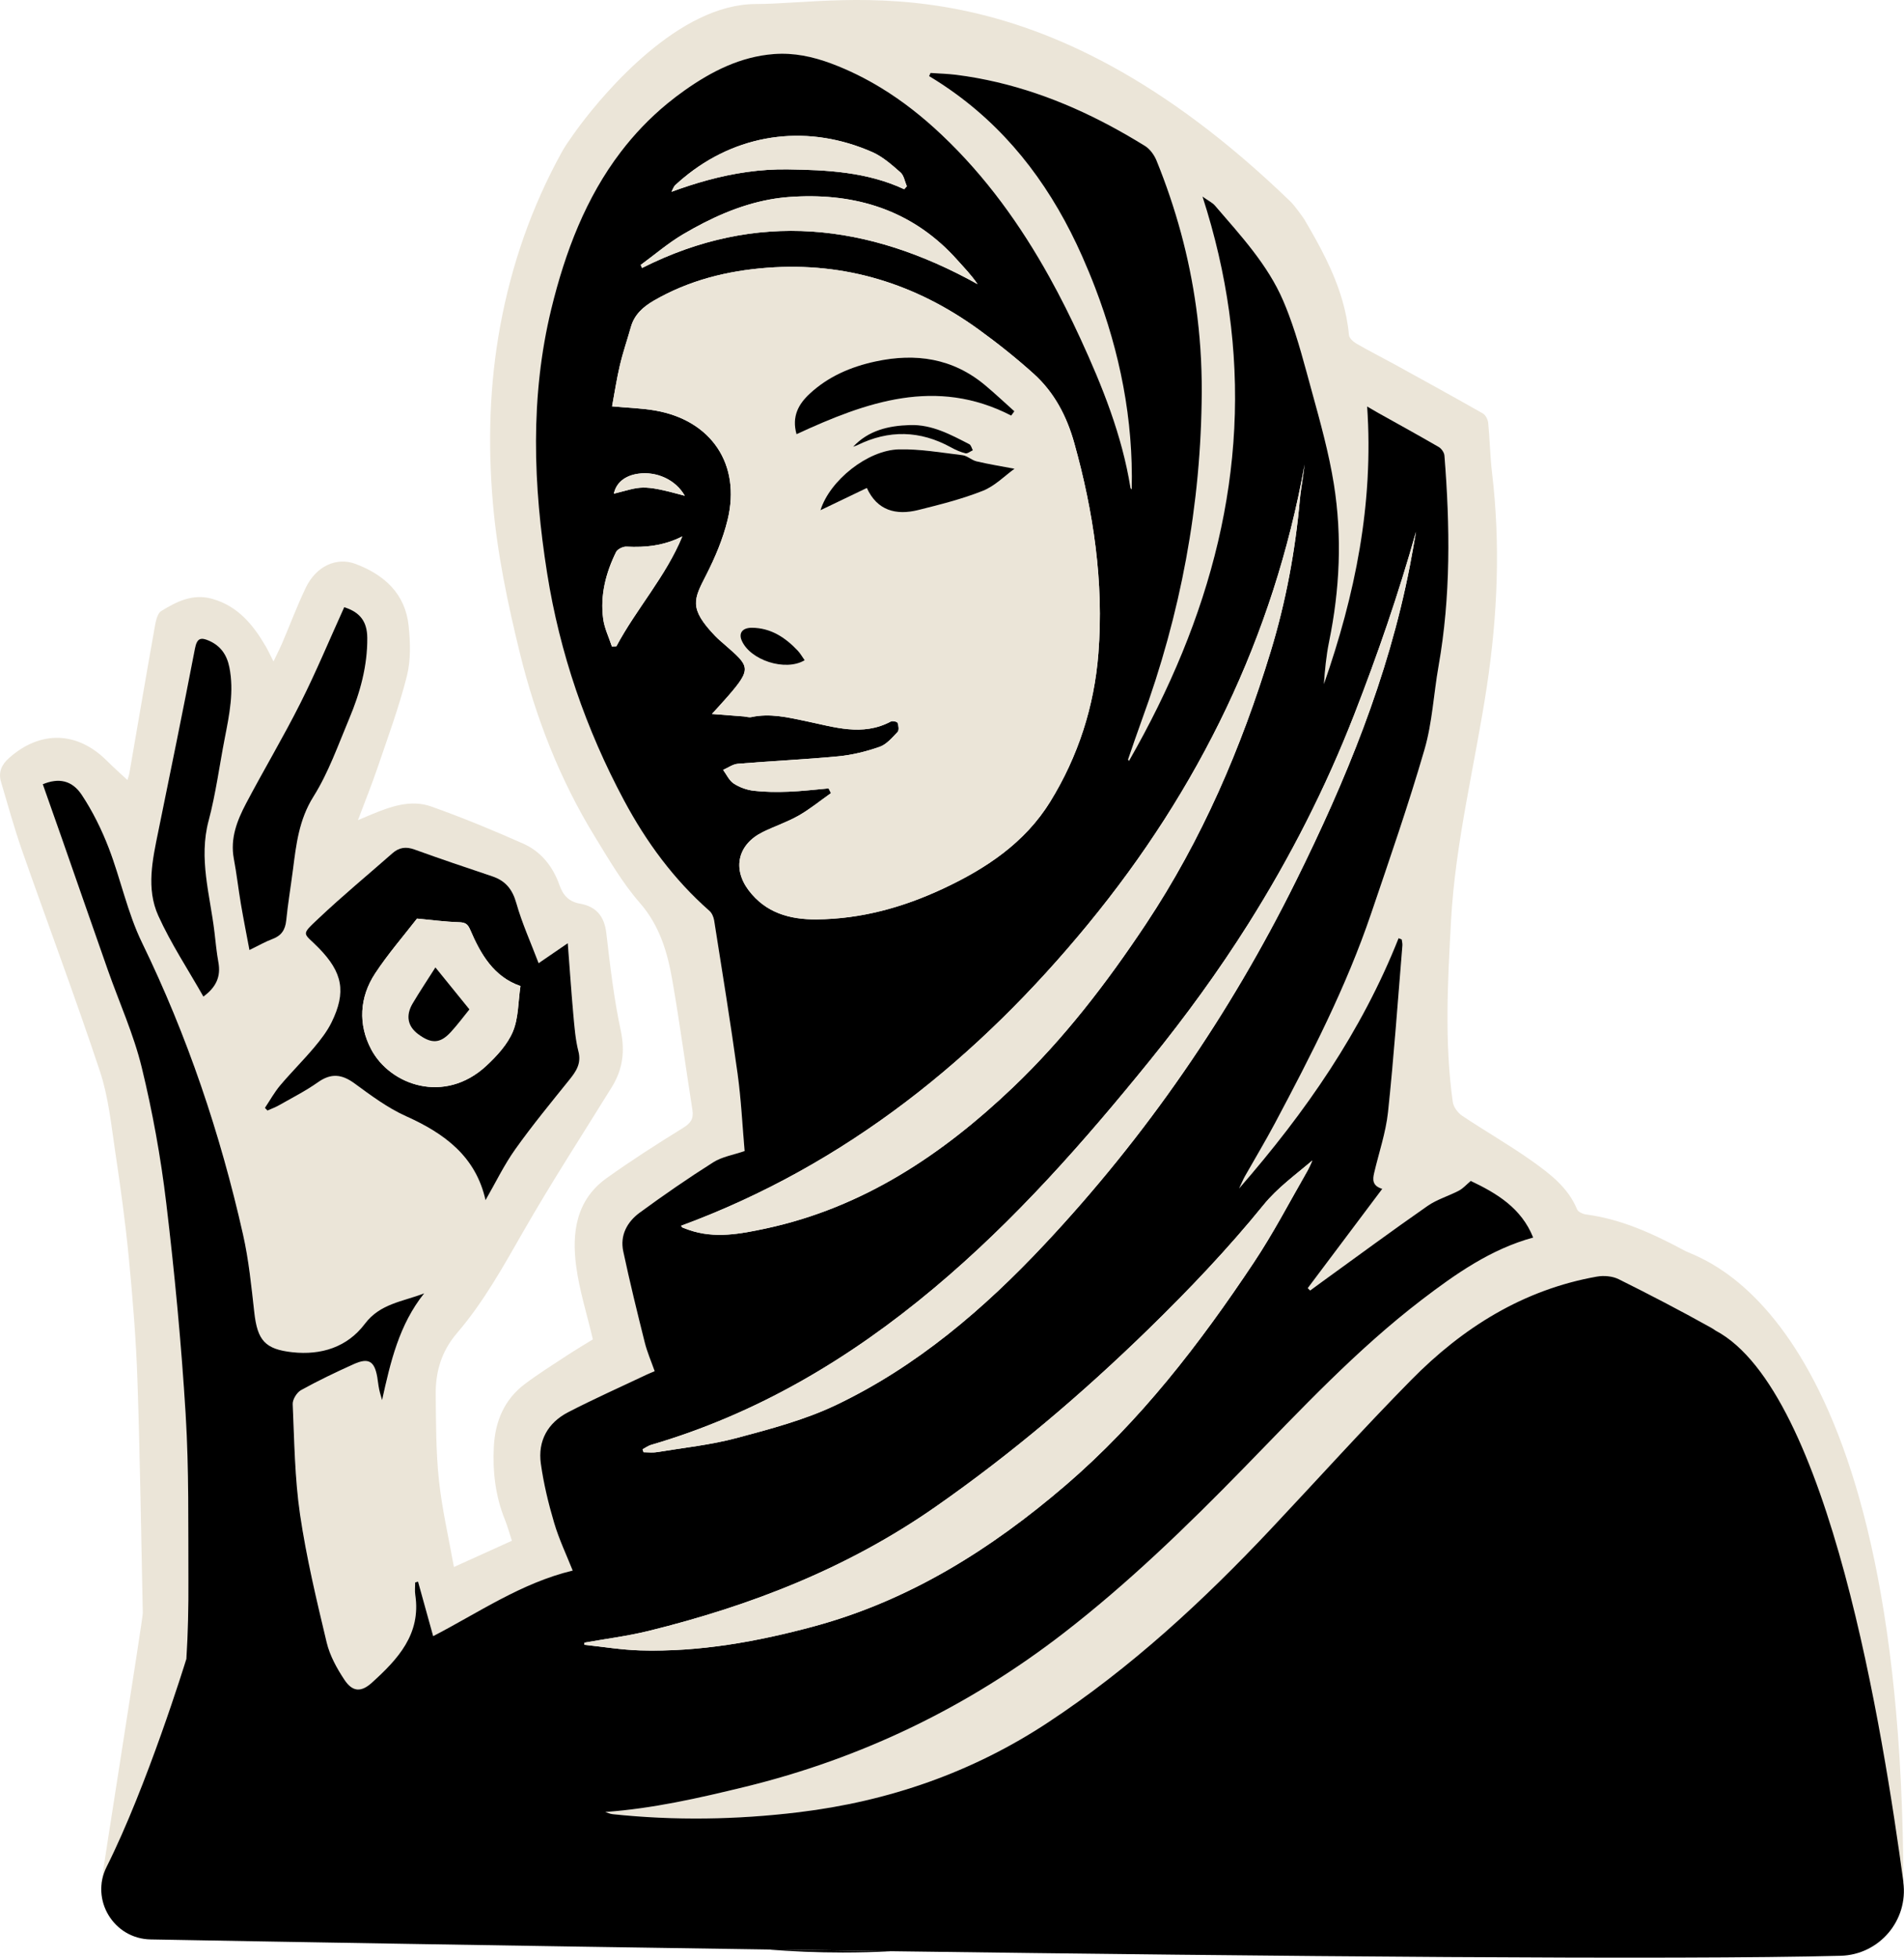 <svg xmlns="http://www.w3.org/2000/svg" id="Layer_2" data-name="Layer 2" viewBox="0 0 1072.93 1102.79"><defs><style>      .cls-1 {        fill: #ebe5d8;      }    </style></defs><g id="Layer_1-2" data-name="Layer 1"><g><path class="cls-1" d="m949.69,704.71c-17.6-9.46-35.68-17.91-55.86-20.57-1.86-.24-4.54-1.45-5.13-2.9-5.06-12.28-15.18-19.95-25.33-27.17-12.77-9.08-26.45-16.85-39.47-25.58-2.44-1.64-4.86-4.96-5.25-7.79-4.73-33.87-2.84-67.79-.99-101.78,2.44-44.92,13.61-88.45,20.27-132.69,6.01-40.01,7.64-79.87,2.84-120.02-1.11-9.27-1.22-18.65-2.14-27.94-.19-1.92-1.47-4.48-3.02-5.36-16.57-9.43-33.3-18.61-50-27.8-7.07-3.88-14.27-7.51-21.25-11.54-1.78-1.04-4.05-3.09-4.21-4.85-.61-6.76-1.92-13.24-3.74-19.51-4.7-16.24-12.85-31.12-21.52-45.81-.08-.13-5.04-7.31-7.73-9.9C583.27-25.55,478.04,2.27,425.96,2.27c-43.48,0-85.12,49.83-98.75,67.83-.92,1.22-1.71,2.3-2.37,3.2-.48.7-.98,1.37-1.47,2.06-.26.37-.52.72-.77,1.08-2.17,3.04-4.3,6.11-6.09,9.36-16.91,30.7-28.27,63.31-34.63,97.85-6.1,33.08-6.98,66.52-4.14,99.63,2.45,28.47,8.39,56.86,15.23,84.68,8.92,36.35,22.52,71.21,42.22,103.32,7.87,12.83,15.55,26.09,25.38,37.35,11.12,12.75,15.5,27.58,18.23,43.22,4.27,24.43,7.55,49.02,11.4,73.53.78,4.94-1.08,7.4-5.36,10.04-14.58,9-29.04,18.27-42.98,28.23-17.21,12.3-19.72,30.67-17.17,49.7,1.8,13.53,6.01,26.74,9.4,41.15-3.9,2.42-9.32,5.61-14.57,9.05-7.98,5.23-16.08,10.32-23.7,16.04-11.63,8.73-16.77,20.99-17.53,35.26-.74,14.15.87,27.94,6.23,41.2,1.49,3.71,2.54,7.6,3.95,11.89-10.71,4.85-21.23,9.6-32.68,14.79-3-16.83-6.74-32.77-8.45-48.93-1.7-15.99-1.64-32.2-1.81-48.32-.13-12.82,3.25-24.33,12.03-34.56,14.99-17.47,26.09-37.58,37.52-57.53,15.73-27.42,32.97-53.98,49.61-80.88,6.24-10.06,7.63-20.27,5.07-32.2-3.86-18.01-5.96-36.43-8.1-54.75-1.11-9.48-5.78-14.91-14.77-16.5-6.28-1.1-9.58-4.69-11.58-10.35-3.68-10.48-10.32-18.96-20.4-23.44-17.01-7.57-34.27-14.68-51.8-20.92-11.64-4.14-23.04,0-33.97,4.52-2.14.88-4.26,1.8-7.43,3.15,3.95-10.49,7.79-19.99,11.08-29.68,5.8-17.07,12.08-34.05,16.49-51.48,2.27-8.99,1.96-19,.99-28.35-1.88-18.02-13.65-28.68-29.8-34.8-10.93-4.13-22.41,1.31-28.19,13.43-4.84,10.13-8.79,20.67-13.2,31-1.31,3.06-2.84,6.02-4.96,10.5-1.93-3.8-3.02-6.23-4.36-8.51-7.11-12.19-15.67-22.68-30.1-26.78-10.97-3.12-20.15,1.53-28.78,6.86-2.5,1.55-3.26,6.68-3.91,10.34-4.8,26.93-9.36,53.9-14.03,80.85-.24,1.41-.77,2.77-1.13,4.02-3.99-3.73-7.89-7.18-11.58-10.86-16.7-16.7-37.49-17.21-55.1-1.58-4.31,3.82-6.15,8.07-4.54,13.52,3.86,12.99,7.46,26.09,11.94,38.88,14.52,41.44,29.99,82.55,43.82,124.22,4.82,14.52,6.33,30.19,8.62,45.44,2.98,19.89,5.72,39.84,7.65,59.85,2.19,22.79,4.06,45.67,4.83,68.54,1.48,43.75,2.1,87.52,3.02,131.28.07,3.09-23.06,147.8-23.36,152.36.89,1.68,40.03-68.24,50.66-110.76-2.82-2.97-3.39-6.28-3.04-10.96,1.2-16.28,1.56-32.66,1.48-48.99-.14-31.24.36-62.54-1.55-93.69-2.45-39.8-6.23-79.57-10.96-119.17-3.06-25.62-7.7-51.2-13.81-76.28-4.55-18.67-12.64-36.46-19.04-54.68-8.73-24.84-17.35-49.72-26.04-74.57-3.48-9.97-7.02-19.92-10.63-30.2,8.93-3.69,16.5-2.3,22.02,6.08,6.12,9.26,11.15,19.47,15.14,29.84,6.76,17.56,10.54,36.44,18.71,53.24,25.59,52.65,44.14,107.6,56.97,164.53,3.25,14.43,4.7,29.31,6.37,44.05,1.77,15.51,6.04,20.54,21.42,22.22,16.32,1.78,30.97-2.87,40.84-15.99,8.62-11.47,21.42-12.49,33.45-17.18-14.15,17.7-18.97,38.61-23.73,60.14-.56-2.02-1.22-4.02-1.64-6.08-.47-2.28-.68-4.62-1.08-6.92-1.57-8.95-4.89-10.99-13.21-7.25-10.06,4.52-20.04,9.29-29.69,14.62-2.39,1.32-4.85,5.28-4.73,7.91.91,20.75,1.13,41.68,4.13,62.17,3.57,24.24,9.3,48.2,14.99,72.07,1.77,7.42,5.74,14.63,10.02,21.06,4.51,6.78,9.35,7.17,15.46,1.64,14.58-13.2,27.79-27.32,24.45-49.51-.34-2.27-.05-4.65-.05-6.97.54-.15,1.08-.3,1.62-.44,2.74,9.88,5.49,19.78,8.51,30.7,25.54-13.2,49.61-29.97,78.63-36.95-3.49-8.82-7.71-17.62-10.45-26.84-3.24-10.92-5.94-22.11-7.51-33.37-1.79-12.86,3.93-23.06,15.4-29,14.49-7.5,29.41-14.13,44.14-21.12,1.33-.63,2.7-1.16,4.61-1.97-1.95-5.55-4.26-10.79-5.63-16.27-4.26-17.03-8.43-34.1-12.1-51.28-1.93-9.01,2.22-16.57,9.23-21.72,13.51-9.9,27.32-19.46,41.48-28.4,5.02-3.18,11.42-4.17,17.69-6.34-1.25-14.16-1.95-28.99-3.97-43.63-3.98-28.82-8.67-57.54-13.2-86.29-.3-1.92-1.27-4.17-2.68-5.41-20.07-17.62-35.6-38.82-48.1-62.18-21.51-40.2-36.18-82.95-43.33-127.93-7.89-49.61-9.65-99.52,2.31-148.79,7.89-32.51,19.6-62.93,39.15-88.54,7.52-9.86,16.2-19.02,26.28-27.3,3.16-2.6,6.45-5.11,9.88-7.54,15.11-10.64,31.29-18.89,50.11-20.34,11.19-.86,21.95,1.44,32.41,5.35,9.9,3.71,19.19,8.32,28,13.69,12.26,7.47,23.56,16.41,34.2,26.48,24.91,23.57,44.43,50.8,60.74,80.2,6.21,11.18,11.96,22.68,17.35,34.41,12.45,27.04,23.52,54.59,28.29,84.23.06.34.49.61.7.86.93-39.5-6.68-77.23-20.61-113.59-2.28-5.96-4.74-11.88-7.35-17.77-16.29-36.7-39.03-68.02-71.17-91.45-4.8-3.51-9.82-6.84-15.05-9.98.26-.6.53-1.19.8-1.8,4.85.35,9.72.46,14.53,1.07,31.13,3.95,59.88,14.36,87.03,28.91,6.52,3.49,12.95,7.22,19.3,11.15,2.82,1.75,5.22,5.12,6.5,8.27,10.89,26.82,18.38,54.24,22.29,82.42,2.18,15.68,3.25,31.61,3.18,47.81-.29,63.76-11.88,125.21-33.76,184.89-2.7,7.35-5.19,14.78-7.74,22.17-.05.13.19.37.48.87,46.18-80.55,68.86-164.08,56.43-253.28-2.96-21.22-7.9-42.76-14.99-64.66,3.37,2.4,5.62,3.44,7.08,5.14,14.4,16.77,29.72,33.21,38.46,53.66,1.08,2.54,2.1,5.1,3.07,7.69,5.26,14.01,9,28.69,12.97,43.16,4.76,17.31,9.63,34.74,12.46,52.43,4.72,29.59,3.33,59.25-2.7,88.69-1.61,7.85-2.37,15.87-2.94,23.9,17.55-50.17,28.14-101.47,24.38-156.43,2.79,1.63,4.44,2.63,6.12,3.57,11.44,6.4,22.93,12.7,34.26,19.29,1.51.88,3.03,3.09,3.18,4.8,3.15,39.65,3.63,79.23-3.33,118.61-2.77,15.62-3.5,31.79-7.89,46.91-9.06,31.16-19.71,61.87-30.15,92.62-13.96,41.17-33.79,79.7-54.13,117.95-5.37,10.12-11.31,19.94-16.94,29.91-1,1.77-1.77,3.67-3.3,6.87,37.67-43.24,69.14-88.64,89.89-140.99.59.22,1.18.46,1.78.69.14,1.12.47,2.26.39,3.36-2.6,31.32-4.8,62.68-8.12,93.93-1.23,11.52-5.11,22.76-7.78,34.13-.89,3.78-1.19,7.31,4.53,9.08-14.15,18.85-28.06,37.38-41.99,55.93.45.45.89.9,1.34,1.35,2.41-1.76,4.79-3.52,7.21-5.27,19.62-14.17,39.09-28.53,58.95-42.36,5.32-3.71,11.89-5.59,17.7-8.65,2.35-1.24,4.22-3.41,6.66-5.46,14.43,6.86,28.56,15.2,35.17,31.91-23.83,6.52-43.64,20.42-62.81,35.08-36.6,28-67.95,61.62-100.03,94.49-32.23,33.01-65.36,65.14-101.94,93.39-53.71,41.46-113.54,70.42-179.56,86.51-25.79,6.27-51.61,12.17-78.54,14.12,1.37.41,2.71,1.06,4.1,1.21,35.02,3.71,70.01,3.15,104.92-1.09,50.74-6.15,97.83-22.42,140.69-50.71,46.6-30.77,87.22-68.32,125.34-108.8,26.36-28.01,52.09-56.61,79.09-84,29.03-29.45,63.11-50.85,104.61-58.21,3.94-.7,8.79-.3,12.3,1.45,17.45,8.67,34.74,17.68,51.77,27.16,2.85,1.59,4.63,3.01,5.51,4.59,3.47-9.63,100.26,317.74,103.16,307.85-1.07-321.32-113.38-350.38-122.9-355.49M126.69,415.67c-3.04,15.55-5.07,31.37-9.13,46.65-5.71,21.49.85,41.93,3.3,62.77.67,5.68,1.19,11.4,2.22,17.02,1.45,7.94-1.2,13.98-8.47,19.29-8.62-15.22-18.27-29.79-25.4-45.52-6.93-15.28-3.26-31.67,0-47.59,7.01-34.28,14.03-68.55,20.64-102.91,1.12-5.83,3.18-6.55,7.99-4.42,6.61,2.93,10.05,8.06,11.43,14.99,2.68,13.49-.01,26.59-2.58,39.73m13.88,119.49c-1.67-8.92-3.35-17.32-4.79-25.76-1.45-8.56-2.42-17.21-4.02-25.74-2.12-11.41,1.85-21.46,6.91-31.06,9.98-18.94,20.99-37.35,30.6-56.47,8.85-17.58,16.42-35.81,24.72-54.1,8.91,2.8,12.91,8.09,12.99,17.16.15,15.97-4.06,31.08-10.17,45.61-6.24,14.84-11.65,30.35-20.13,43.86-8.25,13.14-9.76,27.08-11.61,41.43-1.23,9.46-2.8,18.87-3.76,28.35-.53,5.24-2.63,8.57-7.67,10.46-4.12,1.54-7.99,3.79-13.07,6.25m88.19,93.57c-10.33-4.63-19.71-11.65-28.93-18.39-7.14-5.24-13.22-5.97-20.66-.7-6.9,4.89-14.54,8.75-21.92,12.96-2.07,1.18-4.35,1.99-6.54,2.98-.47-.51-.94-1.01-1.42-1.51,2.86-4.26,5.35-8.8,8.62-12.69,6.16-7.3,12.96-14.04,19.12-21.34,3.66-4.35,7.26-8.99,9.76-14.05,8.48-17.24,6.27-28.2-7.15-41.94-8.75-8.96-10.62-6.77.02-16.82,13.41-12.66,27.67-24.44,41.53-36.63,3.71-3.26,7.57-3.79,12.33-2.08,14.54,5.24,29.2,10.21,43.87,15.12,7.49,2.5,11.38,7.29,13.58,15.1,3.2,11.28,8.1,22.09,12.56,33.84,6.37-4.37,10.81-7.4,16.43-11.26,1.15,14.94,1.99,27.58,3.13,40.19.64,6.95,1.15,14.03,2.86,20.76,1.73,6.83-1.29,11.24-5.16,16.04-10.36,12.87-20.89,25.66-30.45,39.1-6.31,8.87-11.09,18.84-16.75,28.65-5.52-24.7-23.14-37.58-44.84-47.32"></path><path d="m432.64,1098.19c13.93,1.11,28.02,1.68,42.27,1.68,9.13,0,18.22-.23,27.22-.71-23.37-.32-46.61-.65-69.49-.97"></path><path d="m1072.59,1060.2c-11.26-82.96-41.68-276.56-105.77-310.62-.02,0-.02-.02-.03-.02-.8-.6-1.76-1.19-2.88-1.82-17.01-9.48-34.32-18.49-51.77-27.16-3.49-1.74-8.36-2.14-12.29-1.45-41.51,7.36-75.59,28.76-104.61,58.22-26.99,27.38-52.74,55.99-79.1,83.99-38.11,40.48-78.73,78.04-125.34,108.8-42.85,28.3-89.94,44.56-140.69,50.72-34.91,4.23-69.91,4.8-104.92,1.09-1.39-.15-2.73-.8-4.1-1.22,26.93-1.95,52.75-7.85,78.54-14.12,66.01-16.09,125.85-45.05,179.55-86.5,36.58-28.25,69.72-60.37,101.95-93.39,32.07-32.87,63.42-66.49,100.02-94.5,19.19-14.66,38.99-28.56,62.82-35.08-6.62-16.71-20.74-25.05-35.18-31.9-2.43,2.05-4.31,4.22-6.65,5.45-5.82,3.06-12.38,4.94-17.71,8.65-19.86,13.83-39.33,28.19-58.94,42.37-2.42,1.74-4.8,3.51-7.21,5.27-.46-.45-.89-.91-1.35-1.35,13.93-18.55,27.84-37.08,41.99-55.92-5.73-1.77-5.42-5.3-4.53-9.09,2.66-11.36,6.54-22.6,7.78-34.12,3.33-31.26,5.51-62.61,8.11-93.94.09-1.11-.25-2.25-.39-3.36-.58-.23-1.18-.46-1.77-.69-20.76,52.35-52.21,97.76-89.89,141,1.53-3.2,2.29-5.1,3.29-6.87,5.64-9.98,11.56-19.8,16.94-29.92,20.34-38.25,40.17-76.79,54.14-117.95,10.44-30.75,21.1-61.45,30.15-92.62,4.39-15.12,5.13-31.29,7.9-46.92,6.96-39.39,6.48-78.96,3.32-118.61-.14-1.71-1.66-3.91-3.17-4.8-11.33-6.57-22.82-12.89-34.26-19.28-1.69-.94-3.34-1.95-6.13-3.57,3.76,54.95-6.84,106.26-24.37,156.42.57-8.04,1.32-16.06,2.93-23.9,6.03-29.44,7.42-59.11,2.71-88.69-2.83-17.69-7.7-35.12-12.46-52.44-3.99-14.46-7.71-29.15-12.98-43.16-.97-2.59-1.99-5.16-3.08-7.68-8.75-20.46-24.05-36.89-38.46-53.66-1.45-1.71-3.7-2.74-7.07-5.14,7.08,21.9,12.03,43.44,14.98,64.65,12.43,89.2-10.26,172.73-56.42,253.29-.29-.51-.54-.75-.49-.88,2.55-7.39,5.05-14.83,7.74-22.17,21.88-59.68,33.47-121.13,33.77-184.89.06-16.2-1-32.14-3.19-47.81-3.91-28.18-11.39-55.6-22.28-82.42-1.28-3.14-3.68-6.51-6.5-8.27-6.36-3.93-12.78-7.65-19.29-11.15-27.16-14.55-55.91-24.96-87.04-28.92-4.8-.6-9.68-.72-14.54-1.06-.26.6-.54,1.18-.8,1.79,5.24,3.14,10.26,6.47,15.06,9.98,32.14,23.43,54.88,54.75,71.17,91.46,2.6,5.88,5.07,11.81,7.34,17.75,13.93,36.37,21.54,74.09,20.6,113.59-.22-.25-.65-.52-.69-.86-4.77-29.64-15.84-57.2-28.29-84.24-5.4-11.73-11.15-23.22-17.35-34.41-16.32-29.39-35.83-56.63-60.74-80.19-10.64-10.07-21.94-19.02-34.2-26.48-8.81-5.37-18.09-9.98-27.99-13.69-10.47-3.91-21.23-6.21-32.41-5.34-18.83,1.45-35.01,9.7-50.12,20.34-3.43,2.42-6.73,4.93-9.89,7.53-10.07,8.28-18.75,17.45-26.27,27.3-19.55,25.62-31.26,56.03-39.16,88.55-11.96,49.26-10.19,99.16-2.31,148.79,7.14,44.98,21.82,87.72,43.33,127.92,12.5,23.36,28.04,44.56,48.1,62.19,1.42,1.23,2.37,3.49,2.68,5.4,4.53,28.75,9.22,57.46,13.2,86.29,2.02,14.64,2.73,29.47,3.97,43.64-6.27,2.17-12.67,3.16-17.69,6.34-14.15,8.95-27.96,18.49-41.47,28.39-7.02,5.16-11.16,12.72-9.24,21.73,3.66,17.17,7.84,34.24,12.1,51.27,1.37,5.48,3.66,10.72,5.62,16.28-1.91.82-3.28,1.34-4.6,1.97-14.73,6.99-29.66,13.63-44.15,21.13-11.47,5.93-17.2,16.14-15.4,28.99,1.57,11.27,4.27,22.45,7.51,33.37,2.73,9.24,6.94,18.03,10.44,26.85-29.02,6.98-53.09,23.74-78.62,36.94-3.03-10.92-5.77-20.82-8.52-30.7-.54.15-1.08.29-1.62.45,0,2.32-.29,4.7.05,6.97,3.34,22.19-9.87,36.31-24.45,49.5-6.11,5.54-10.95,5.16-15.46-1.63-4.28-6.44-8.25-13.64-10.02-21.06-5.7-23.87-11.43-47.83-15-72.06-3-20.49-3.22-41.42-4.13-62.18-.12-2.62,2.34-6.59,4.73-7.9,9.64-5.33,19.62-10.1,29.69-14.63,8.31-3.74,11.64-1.69,13.21,7.25.4,2.31.6,4.65,1.08,6.93.42,2.06,1.08,4.07,1.65,6.08,4.76-21.53,9.58-42.44,23.73-60.14-12.03,4.7-24.82,5.71-33.44,17.18-9.88,13.12-24.53,17.77-40.85,16-15.38-1.69-19.65-6.71-21.42-22.22-1.66-14.75-3.11-29.62-6.37-44.05-12.83-56.94-31.36-111.9-56.97-164.54-8.16-16.8-11.95-35.68-18.71-53.24-3.99-10.36-9.02-20.57-15.15-29.84-5.51-8.38-13.07-9.76-22.02-6.07,3.62,10.27,7.16,20.22,10.64,30.2,8.68,24.84,17.31,49.72,26.04,74.55,6.41,18.22,14.5,36.02,19.05,54.68,6.11,25.08,10.75,50.66,13.81,76.28,4.74,39.6,8.52,79.38,10.96,119.16,1.91,31.15,1.42,62.45,1.55,93.69.08,14.72-.21,29.47-1.14,44.16,0,0,0,.02-.02.05-.66,2.17-22.25,71.92-44.9,117.04-9.35,18.6,3.97,40.56,24.77,40.93,69.37,1.26,201.66,3.54,347.72,5.67,22.88.32,46.12.65,69.49.97,214.97,2.89,442.45,5,535.11,2.57,21.79-.57,38.28-19.92,35.34-41.53M380.6,104.19c2.37-2.19,4.82-4.27,7.3-6.19,30.33-23.62,68.4-27.87,103.69-12.3,5.84,2.59,10.95,7.14,15.83,11.42,1.97,1.72,2.43,5.16,3.59,7.82-.49.55-.97,1.11-1.46,1.66-20.99-9.78-43.34-10.87-65.75-11.18-15.35-.21-30.24,2.06-44.98,6.05-6.82,1.85-13.63,4.06-20.43,6.57.72-1.31,1.17-2.91,2.22-3.86m4.36,27.76c15.29-9.01,31.54-16.41,48.84-19.57,3.54-.65,7.14-1.12,10.78-1.39,34.55-2.56,65.64,5.93,90.4,30.72,1.49,1.51,2.99,3.08,4.43,4.71,3.8,4.25,7.81,8.3,11.44,13.63-61.67-34.26-124.41-41.68-189.05-9.1-.26-.55-.51-1.14-.75-1.71,7.93-5.8,15.47-12.32,23.91-17.29m-37.65,232.14c-.83.03-1.66.05-2.51.08-1.69-5.2-4.22-10.3-4.91-15.63-1.74-13.18,1.46-25.73,7.25-37.52.8-1.65,3.91-3.19,5.85-3.08,10.81.56,21.17-.54,31.49-5.76-9.33,22.62-25.82,40.68-37.17,61.91m-1.4-85.98c1.26-6.11,6.2-10.18,13.64-11.24,10.42-1.51,21.22,3.37,26.32,12.41-25.02-6.88-24.5-4.99-39.96-1.17m83.82,190.64c6.67-3.28,13.83-5.62,20.25-9.28,6.42-3.65,12.21-8.41,18.28-12.69-.45-.88-.91-1.77-1.35-2.66-7.56.66-15.11,1.59-22.67,1.86-6.54.25-13.16.2-19.66-.55-3.86-.46-7.93-1.96-11.18-4.08-2.54-1.68-3.99-5.03-5.93-7.65,2.77-1.2,5.47-3.22,8.31-3.45,18.83-1.57,37.71-2.39,56.51-4.19,7.93-.75,15.89-2.72,23.4-5.36,3.9-1.37,7.08-5.2,10.12-8.38.89-.92.55-3.56,0-5.11-.25-.68-2.88-1.26-3.83-.77-16,8.55-31.97,3.08-47.81-.2-10.22-2.12-20.26-4.59-30.78-2.29-1.37.31-2.91-.26-4.37-.37-5.93-.46-11.86-.92-17.85-1.39,2.42-2.66,5.74-6.22,8.93-9.89,13.8-15.83,12.15-17.03-1.43-28.89-1.92-1.66-3.9-3.31-5.67-5.14-15-15.67-12.04-20.69-5.14-34.21,5.07-9.93,9.53-20.48,12.16-31.27,7.56-31.16-9.12-55.97-40.71-61.51-7.65-1.35-15.52-1.54-24.41-2.37,1.42-7.64,2.6-15.52,4.43-23.25,1.69-7.22,4.16-14.26,6.16-21.4,1.99-7.08,6.99-11.46,13.03-14.95,19.71-11.4,41.25-16.75,63.72-18.46,43.96-3.34,83.59,8.99,119.1,34.68,10.81,7.81,21.29,16.17,31.2,25.08,11.62,10.49,18.66,24.04,22.85,39.11,10.79,38.75,16.68,78.16,13.55,118.39-2.33,29.84-11.41,57.96-27.11,83.46-14.32,23.22-36.25,37.76-60.51,49.09-22.59,10.53-46.19,17.06-71.26,17.26-15.06.12-28.67-3.73-38.2-16.4-9.3-12.33-5.97-25.93,7.88-32.75m183.57,51.63c62.1-75.6,104.33-161.55,121.86-258.77-.43,3.11-.86,6.2-1.29,9.31-.46,3.34-1.06,6.7-1.35,10.06-2.59,29.22-7.93,57.97-16.48,86-16.54,54.26-38.69,105.94-70.26,153.45-22.08,33.23-46.22,64.7-75.08,92.2-39.76,37.86-84.46,67.67-139.2,79.41-14.27,3.05-28.81,5.85-43.34.78-1.2-.43-2.42-.85-3.57-1.34-.31-.14-.48-.55-.8-.99,93.12-34.32,167.53-94.63,229.52-170.11m-246.41,293.54c59.7-17.48,111.82-48.44,159.3-88.2,45.73-38.28,84.86-82.76,122.17-128.83,19.72-24.38,38.34-49.92,55.06-76.45,23.54-37.34,43.59-76.59,59.71-117.98,13.18-33.83,24.94-67.93,34.78-102.92-1.17,6.56-2.26,13.14-3.54,19.66-12.16,62.39-36.02,120.42-64.15,177.15-37.29,75.22-84.32,143.51-141.64,204.6-34.18,36.45-72.05,68.84-117.5,90.51-17.63,8.41-37,13.5-56,18.58-14.64,3.91-29.92,5.5-44.93,7.96-2.43.42-5,.06-7.51.06-.2-.54-.39-1.09-.57-1.65,1.6-.85,3.11-2,4.82-2.51m-37.55,111.42c12.07-2.16,24.28-3.68,36.17-6.61,57.71-14.23,112.16-35.38,161.54-69.83,43.08-30.06,82.7-63.7,120.18-100.22,22.85-22.27,44.75-45.27,64.9-70.06,7.68-9.47,17.92-16.85,27.38-24.87-.94,2.16-1.91,4.31-3.07,6.34-9.82,17.11-18.97,34.67-29.89,51.07-30.55,45.9-64.05,89.43-106.21,125.61-41.9,35.95-88,64.86-141.57,79.34-31.89,8.62-64.64,14.57-98.02,13.6-10.5-.31-20.96-2.06-31.43-3.16.02-.42.02-.82.02-1.23"></path><path class="cls-1" d="m605.4,249.7c-4.2-15.07-11.23-28.62-22.86-39.1-9.9-8.92-20.39-17.28-31.19-25.09-35.51-25.68-75.14-38.01-119.11-34.67-22.45,1.7-44,7.07-63.71,18.46-6.03,3.49-11.05,7.86-13.03,14.95-2,7.15-4.46,14.19-6.16,21.4-1.82,7.73-3.01,15.61-4.43,23.25,8.9.83,16.76,1.01,24.42,2.37,31.59,5.55,48.27,30.35,40.7,61.52-2.62,10.79-7.08,21.35-12.16,31.27-6.9,13.52-9.86,18.54,5.15,34.22,1.77,1.83,3.74,3.48,5.66,5.15,13.58,11.86,15.24,13.05,1.44,28.89-3.2,3.66-6.52,7.21-8.93,9.88,5.99.46,11.92.91,17.85,1.38,1.47.11,3.01.68,4.38.38,10.51-2.3,20.56.17,30.78,2.28,15.84,3.29,31.81,8.75,47.81.21.95-.5,3.58.09,3.82.77.56,1.56.89,4.18,0,5.11-3.04,3.17-6.21,7-10.11,8.37-7.52,2.64-15.48,4.6-23.4,5.36-18.8,1.8-37.68,2.62-56.51,4.18-2.85.23-5.54,2.26-8.31,3.46,1.93,2.61,3.38,5.98,5.93,7.65,3.25,2.13,7.32,3.63,11.18,4.08,6.49.76,13.11.81,19.66.56,7.56-.28,15.11-1.21,22.66-1.87.45.89.9,1.79,1.35,2.67-6.07,4.27-11.86,9.03-18.27,12.68-6.43,3.66-13.59,6.01-20.25,9.29-13.86,6.82-17.18,20.42-7.89,32.75,9.54,12.66,23.15,16.52,38.21,16.39,25.07-.21,48.67-6.73,71.26-17.27,24.27-11.32,46.18-25.85,60.5-49.08,15.72-25.5,24.8-53.62,27.12-83.45,3.13-40.24-2.75-79.63-13.55-118.39m-187.48,111c-1.72-4.1.46-7.1,5.82-7.07,10.63.07,18.82,5.48,25.84,12.92,1.41,1.49,2.42,3.34,3.87,5.37-10.97,6.55-30.89-.14-35.52-11.23m30.95-116.1c-2.78-9.95,1.08-16.89,7.35-22.73,10.52-9.8,23.29-15.26,37.24-18.26,22.56-4.85,43.42-1.83,61.6,13.33,5.67,4.73,11.05,9.81,16.55,14.73-.58.82-1.17,1.64-1.77,2.44-42.38-21.84-81.71-7.65-120.98,10.48m99.36,9.04c-1.41.62-2.99,1.99-4.17,1.71-2.83-.68-5.58-1.91-8.15-3.33-17.46-9.6-35.07-10-52.91-1.18-.7.34-1.48.54-2.23.81,8.66-9.23,19.92-11.85,32.02-12.21,12.44-.39,22.89,5.37,33.43,10.77,1,.51,1.35,2.26,2.01,3.44m5.63,22.85c-11.71,4.65-24.08,7.75-36.34,10.81-12.6,3.16-23.22.31-29.03-12.4-8.68,4.16-16.97,8.14-26.13,12.53,5.25-16.81,26.59-33.83,44.1-34.27,11.94-.3,23.97,1.82,35.92,3.27,2.74.33,5.18,2.82,7.95,3.47,6.82,1.61,13.74,2.72,21.37,4.17-5.47,3.94-11.04,9.71-17.84,12.42"></path><path d="m325.95,592.27c-1.71-6.74-2.23-13.81-2.87-20.76-1.14-12.62-1.98-25.25-3.13-40.19-5.62,3.85-10.06,6.89-16.43,11.26-4.46-11.75-9.37-22.56-12.56-33.84-2.21-7.81-6.1-12.6-13.58-15.1-14.67-4.9-29.32-9.87-43.86-15.12-4.75-1.71-8.62-1.18-12.33,2.08-13.86,12.19-28.12,23.97-41.53,36.63-10.63,10.04-8.76,7.86-.02,16.82,13.41,13.74,15.63,24.7,7.15,41.94-2.5,5.06-6.1,9.7-9.76,14.05-6.15,7.3-12.96,14.05-19.12,21.34-3.28,3.89-5.77,8.44-8.62,12.69.48.51.95,1.01,1.42,1.51,2.19-.99,4.47-1.79,6.54-2.98,7.38-4.21,15.02-8.06,21.92-12.95,7.44-5.27,13.52-4.55,20.66.69,9.22,6.75,18.6,13.76,28.93,18.4,21.7,9.74,39.32,22.62,44.84,47.32,5.67-9.82,10.44-19.79,16.75-28.65,9.56-13.44,20.09-26.23,30.45-39.1,3.87-4.8,6.89-9.21,5.16-16.04m-36.94-11.16c-3.06,7.28-9.07,13.79-15.01,19.31-23.51,21.79-54.09,10.93-64.82-9.28-7.42-13.98-6.66-29.31,2.21-42.78,7.3-11.09,16.09-21.19,23.59-30.89,8.06.74,15.77,1.78,23.51,2.03,3.44.11,4.97.73,6.43,4.17,5.91,13.87,13.33,26.64,28.35,31.78-1.32,8.86-1.04,17.99-4.26,25.67"></path><path class="cls-1" d="m264.92,523.66c-1.46-3.44-3-4.06-6.43-4.17-7.73-.25-15.45-1.29-23.51-2.03-7.5,9.71-16.29,19.8-23.59,30.89-8.87,13.47-9.63,28.8-2.21,42.78,10.73,20.21,41.31,31.07,64.82,9.28,5.95-5.51,11.95-12.02,15.01-19.31,3.22-7.68,2.95-16.81,4.27-25.67-15.02-5.15-22.44-17.92-28.35-31.78m-10.93,57.77c-6.01,6.51-10.93,6.66-18.39,1.1-5.91-4.41-7.12-10.47-3.05-17.32,3.96-6.68,8.29-13.14,12.8-20.26,6.51,8.03,12.68,15.65,19.17,23.67-3.32,4.07-6.69,8.66-10.53,12.81"></path><path d="m206.97,359.2c.15,15.97-4.06,31.08-10.17,45.61-6.24,14.84-11.65,30.36-20.13,43.87-8.25,13.13-9.76,27.08-11.61,41.43-1.23,9.46-2.8,18.87-3.76,28.35-.54,5.24-2.63,8.57-7.67,10.46-4.12,1.54-7.99,3.79-13.07,6.25-1.67-8.92-3.35-17.32-4.79-25.76-1.45-8.56-2.42-17.21-4.02-25.74-2.12-11.41,1.85-21.46,6.9-31.06,9.98-18.94,20.99-37.35,30.6-56.47,8.85-17.58,16.42-35.8,24.72-54.1,8.91,2.8,12.91,8.09,12.99,17.16"></path><path d="m117.56,462.32c-5.71,21.5.85,41.93,3.3,62.77.67,5.68,1.19,11.4,2.22,17.02,1.45,7.94-1.2,13.98-8.47,19.29-8.62-15.22-18.27-29.79-25.4-45.52-6.93-15.29-3.26-31.67,0-47.6,7.01-34.28,14.03-68.55,20.64-102.91,1.12-5.83,3.18-6.55,7.99-4.42,6.61,2.93,10.05,8.06,11.43,14.99,2.68,13.49,0,26.59-2.57,39.73-3.04,15.55-5.07,31.37-9.13,46.65"></path><path class="cls-1" d="m735.16,261.6c-.42,3.11-.86,6.21-1.29,9.31-.46,3.35-1.06,6.7-1.35,10.06-2.58,29.23-7.93,57.98-16.48,86-16.54,54.25-38.7,105.93-70.26,153.45-22.08,33.23-46.22,64.69-75.07,92.19-39.75,37.87-84.45,67.68-139.2,79.41-14.28,3.05-28.81,5.85-43.35.79-1.2-.42-2.41-.85-3.57-1.34-.3-.13-.47-.55-.8-.98,93.13-34.33,167.52-94.64,229.52-170.11,62.1-75.61,104.33-161.55,121.85-258.77"></path><path class="cls-1" d="m739.5,653.75c-.93,2.16-1.9,4.31-3.06,6.35-9.82,17.11-18.97,34.68-29.89,51.07-30.55,45.9-64.05,89.42-106.21,125.61-41.9,35.95-87.99,64.86-141.57,79.35-31.88,8.62-64.63,14.56-98.02,13.59-10.49-.31-20.95-2.07-31.43-3.16.01-.41.01-.82.02-1.23,12.06-2.16,24.29-3.68,36.16-6.6,57.72-14.22,112.16-35.38,161.55-69.83,43.08-30.05,82.69-63.7,120.18-100.23,22.85-22.26,44.74-45.26,64.89-70.06,7.7-9.46,17.93-16.85,27.38-24.87"></path><path class="cls-1" d="m797.93,299.55c-1.17,6.55-2.27,13.12-3.55,19.66-12.16,62.38-36.01,120.42-64.14,177.14-37.29,75.22-84.31,143.51-141.65,204.61-34.18,36.43-72.04,68.84-117.49,90.5-17.63,8.41-37.01,13.5-56,18.58-14.64,3.91-29.91,5.5-44.93,7.97-2.44.4-5.01.06-7.52.06-.2-.55-.38-1.1-.57-1.65,1.6-.85,3.11-1.99,4.82-2.5,59.71-17.48,111.82-48.44,159.31-88.21,45.73-38.27,84.85-82.75,122.15-128.82,19.74-24.38,38.34-49.92,55.07-76.45,23.54-37.35,43.59-76.6,59.71-117.98,13.18-33.82,24.94-67.93,34.78-102.91"></path><path class="cls-1" d="m550.85,160.05c-61.66-34.26-124.41-41.68-189.05-9.09-.25-.56-.5-1.14-.75-1.71,7.94-5.81,15.48-12.32,23.92-17.29,15.29-9.01,31.53-16.42,48.83-19.58,3.54-.65,7.14-1.12,10.78-1.39,34.56-2.56,65.65,5.93,90.4,30.72,1.5,1.51,2.99,3.08,4.44,4.72,3.8,4.25,7.8,8.3,11.43,13.62"></path><path class="cls-1" d="m511.01,104.94c-.49.55-.98,1.12-1.46,1.67-21-9.78-43.35-10.88-65.75-11.19-15.35-.22-30.24,2.07-44.97,6.06-6.83,1.85-13.63,4.07-20.43,6.57.72-1.3,1.17-2.9,2.22-3.86,2.38-2.19,4.81-4.26,7.29-6.18,30.34-23.63,68.4-27.88,103.69-12.31,5.84,2.58,10.94,7.15,15.83,11.42,1.96,1.73,2.43,5.16,3.59,7.82"></path><path class="cls-1" d="m384.48,302.17c-9.32,22.62-25.82,40.69-37.16,61.92-.84.03-1.67.05-2.51.07-1.7-5.2-4.22-10.3-4.92-15.63-1.74-13.18,1.46-25.72,7.25-37.52.8-1.64,3.91-3.18,5.86-3.08,10.8.56,21.16-.53,31.47-5.76"></path><path class="cls-1" d="m385.88,279.27c-25.03-6.88-24.5-4.98-39.96-1.16,1.26-6.11,6.2-10.18,13.63-11.25,10.43-1.5,21.22,3.38,26.33,12.41"></path><path d="m571.69,264.06c-5.47,3.94-11.04,9.71-17.84,12.42-11.71,4.65-24.08,7.75-36.34,10.81-12.6,3.16-23.22.31-29.03-12.4-8.68,4.16-16.97,8.14-26.13,12.53,5.25-16.81,26.59-33.83,44.1-34.27,11.94-.3,23.98,1.82,35.92,3.27,2.74.33,5.18,2.82,7.95,3.47,6.82,1.61,13.74,2.72,21.37,4.17"></path><path d="m571.6,231.67c-.58.82-1.17,1.64-1.77,2.44-42.38-21.84-81.71-7.65-120.98,10.48-2.78-9.95,1.08-16.89,7.35-22.73,10.52-9.8,23.29-15.26,37.24-18.26,22.56-4.85,43.42-1.83,61.6,13.33,5.67,4.73,11.05,9.81,16.55,14.73"></path><path d="m453.43,371.93c-10.97,6.55-30.89-.14-35.52-11.23-1.72-4.11.46-7.1,5.82-7.07,10.64.07,18.82,5.48,25.84,12.92,1.41,1.49,2.42,3.34,3.87,5.37"></path><path d="m548.22,253.64c-1.41.62-2.99,1.99-4.17,1.71-2.83-.68-5.58-1.91-8.15-3.33-17.46-9.6-35.07-10-52.91-1.18-.71.34-1.49.54-2.23.81,8.66-9.23,19.92-11.85,32.02-12.21,12.44-.39,22.89,5.37,33.43,10.77,1,.51,1.35,2.26,2.01,3.44"></path><path d="m264.53,568.61c-3.32,4.07-6.69,8.66-10.53,12.82-6.01,6.51-10.93,6.66-18.39,1.1-5.91-4.41-7.12-10.47-3.05-17.32,3.96-6.68,8.29-13.14,12.8-20.26,6.51,8.03,12.68,15.65,19.18,23.67"></path></g></g></svg>